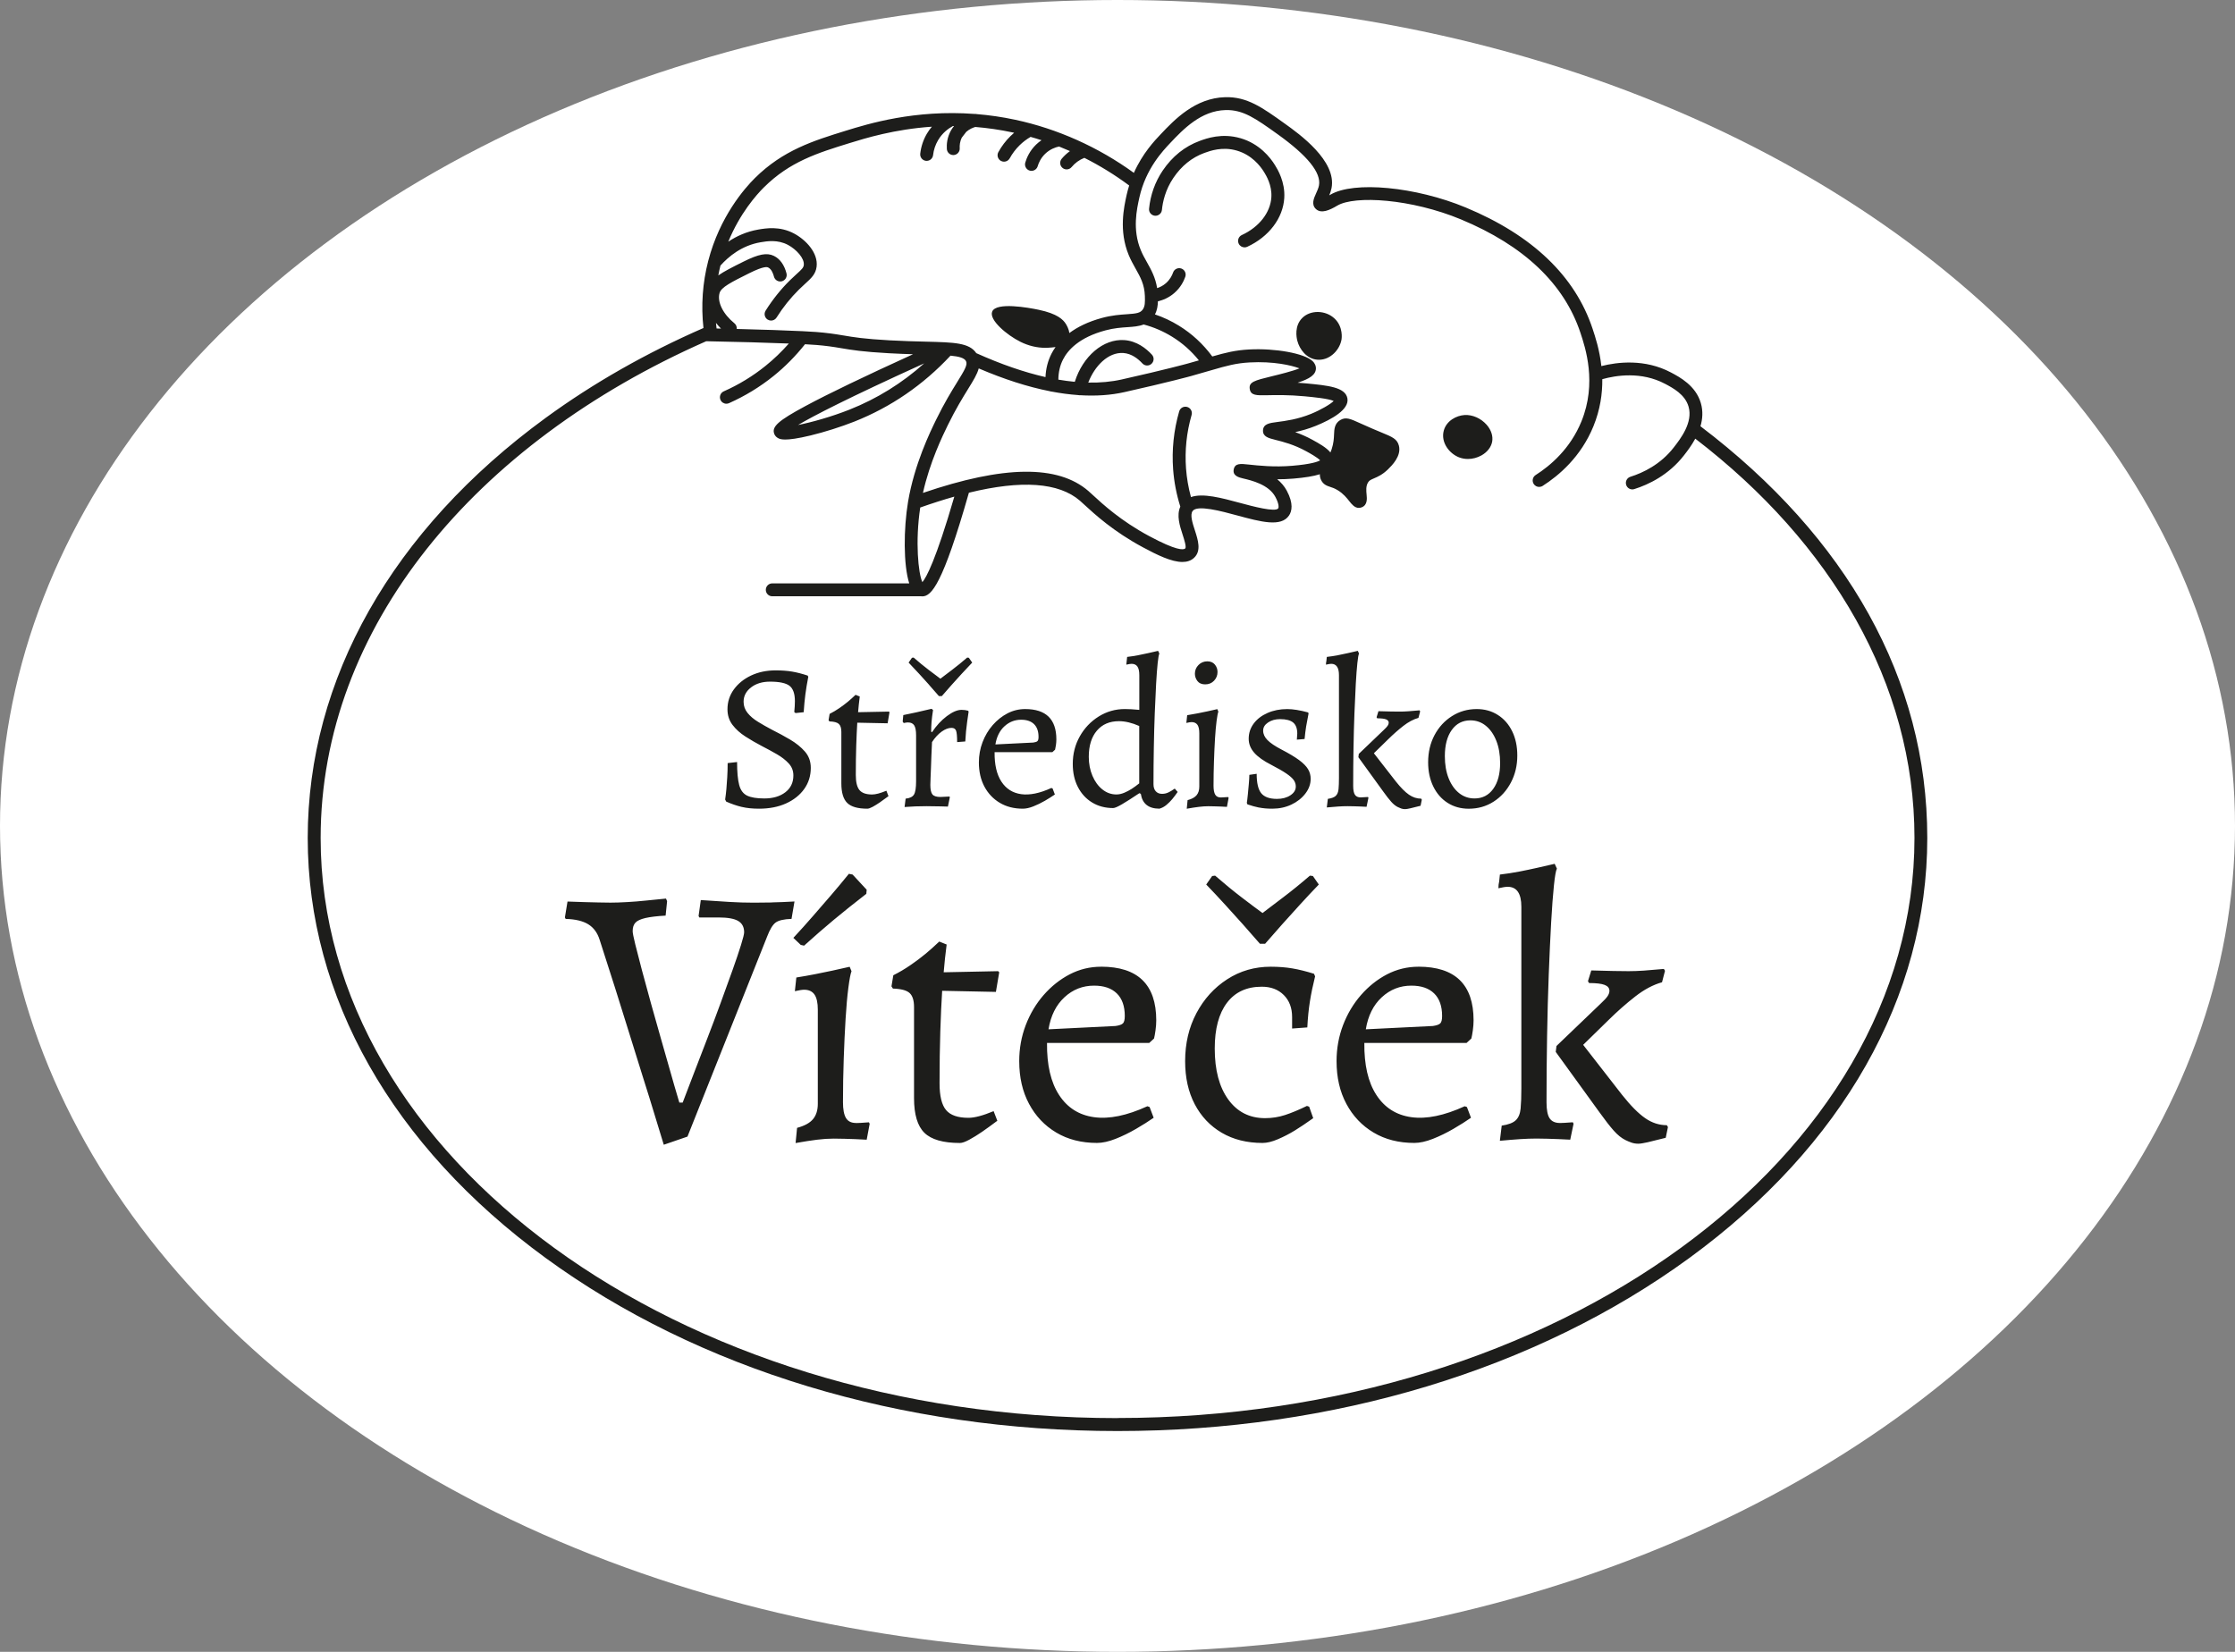 <svg width="138" height="102" viewBox="0 0 138 102" fill="none" xmlns="http://www.w3.org/2000/svg">
<rect x="0" y="0" width="138" height="102" fill="#808080" stroke="none"/>
<ellipse cx="69" cy="51" rx="69" ry="51" fill="white"/>
<path fill-rule="evenodd" clip-rule="evenodd" d="M105.017 24.886C105.164 25.388 105.126 25.875 104.995 26.32H104.994C114.031 33.178 119 41.935 119 51.742C119 61.548 113.783 70.76 104.309 77.679C94.872 84.57 82.333 88.365 69 88.365C55.667 88.365 43.128 84.57 33.691 77.679C24.217 70.76 19 61.548 19 51.742C19 41.935 24.217 32.724 33.69 25.805C36.654 23.64 39.929 21.786 43.435 20.254C43.282 18.858 43.379 17.466 43.729 16.113C44.439 13.371 45.98 11.623 46.609 10.998C48.35 9.271 50.229 8.69 52.218 8.074C53.59 7.65 56.477 6.758 60.18 7.036C60.226 7.031 60.27 7.035 60.313 7.046C61.075 7.109 61.87 7.22 62.695 7.397C65.298 7.955 67.816 9.084 70.011 10.675C70.547 9.468 71.298 8.678 71.672 8.284L71.672 8.284C72.516 7.393 73.792 6.049 75.65 6.001C77 5.966 77.929 6.63 79.333 7.636L79.336 7.638C80.216 8.267 82.544 9.931 82.216 11.616C82.184 11.775 82.131 11.926 82.075 12.062C82.096 12.051 82.117 12.039 82.14 12.025C83.585 11.164 87.412 11.528 90.506 12.815C94.617 14.524 97.25 17.043 98.334 20.3C98.497 20.791 98.766 21.6 98.876 22.606C99.86 22.356 101.558 22.144 103.177 23.002L103.179 23.003C103.712 23.286 104.703 23.811 105.017 24.886ZM52.455 8.836C50.479 9.448 48.773 9.976 47.172 11.565L47.173 11.563C46.704 12.029 45.69 13.168 44.968 14.924C45.475 14.584 46.092 14.299 46.825 14.174C47.288 14.095 48.149 13.949 49.032 14.421C49.773 14.818 50.525 15.626 50.422 16.465C50.365 16.927 50.095 17.173 49.722 17.514L49.718 17.517L49.697 17.536C49.59 17.634 49.466 17.747 49.33 17.882C48.816 18.389 48.351 18.969 47.949 19.608C47.873 19.729 47.743 19.795 47.61 19.795C47.538 19.795 47.465 19.775 47.398 19.734C47.212 19.617 47.156 19.37 47.273 19.183C47.707 18.492 48.212 17.863 48.769 17.313C48.911 17.175 49.035 17.061 49.146 16.959C49.158 16.948 49.17 16.938 49.181 16.927C49.507 16.631 49.61 16.53 49.63 16.368C49.681 15.948 49.164 15.396 48.656 15.124C48.015 14.781 47.354 14.893 46.959 14.96C45.81 15.155 44.988 15.835 44.484 16.399C44.434 16.601 44.39 16.803 44.352 17.006C44.714 16.752 45.218 16.499 45.891 16.163C46.841 15.687 47.355 15.59 47.787 15.802C48.16 15.985 48.429 16.359 48.563 16.884C48.616 17.098 48.488 17.314 48.274 17.369C48.06 17.423 47.843 17.294 47.788 17.08C47.746 16.915 47.644 16.622 47.435 16.519C47.376 16.49 47.197 16.403 46.248 16.877C45.145 17.429 44.537 17.733 44.431 18.089C44.27 18.636 44.636 19.387 45.344 19.96C45.454 20.049 45.504 20.183 45.49 20.313C47.122 20.354 48.565 20.402 49.544 20.45H49.549C50.114 20.477 50.638 20.507 51.308 20.595C51.576 20.63 51.807 20.669 52.028 20.706L52.083 20.715L52.087 20.715C52.705 20.82 53.346 20.928 54.926 21.015C55.776 21.062 56.486 21.08 57.113 21.095L57.178 21.097L57.184 21.097C58.924 21.141 59.85 21.164 60.281 21.807C61.809 22.493 63.236 22.987 64.554 23.285C64.576 22.762 64.702 22.275 64.927 21.834C64.993 21.706 65.075 21.57 65.174 21.43C65.018 21.453 64.86 21.463 64.719 21.472C64.658 21.476 64.597 21.477 64.536 21.477C64.023 21.477 63.502 21.351 63.014 21.11C62.163 20.689 61.057 19.751 61.262 19.242C61.506 18.633 63.517 19 64.127 19.127C65.299 19.371 65.651 19.744 65.812 20.003C65.867 20.09 65.994 20.315 66.029 20.564C66.516 20.201 67.17 19.866 68.056 19.628C68.659 19.466 69.166 19.431 69.572 19.404C70.178 19.363 70.403 19.329 70.558 19.114C70.702 18.913 70.702 18.667 70.69 18.279C70.667 17.566 70.414 17.116 70.121 16.594L70.119 16.591L70.107 16.569C69.965 16.316 69.818 16.053 69.692 15.748C69.073 14.249 69.395 12.799 69.568 12.018L69.569 12.015C69.613 11.82 69.665 11.634 69.721 11.454C68.848 10.806 67.921 10.233 66.954 9.747C66.8 9.808 66.654 9.887 66.52 9.984C66.389 10.08 66.271 10.191 66.167 10.316C66.088 10.412 65.974 10.46 65.86 10.46C65.769 10.46 65.679 10.43 65.605 10.368C65.435 10.227 65.412 9.976 65.552 9.806C65.698 9.631 65.865 9.475 66.048 9.341C66.053 9.337 66.059 9.333 66.065 9.33L66.065 9.329C65.841 9.231 65.617 9.136 65.39 9.047C65.172 9.093 64.831 9.21 64.531 9.5C64.26 9.763 64.132 10.06 64.072 10.263C64.021 10.436 63.863 10.55 63.69 10.55C63.652 10.55 63.614 10.545 63.576 10.534C63.365 10.471 63.244 10.25 63.306 10.038C63.392 9.743 63.579 9.31 63.976 8.926C64.084 8.821 64.196 8.734 64.308 8.658C64.084 8.585 63.86 8.516 63.634 8.453C63.387 8.597 63.158 8.77 62.954 8.971C62.712 9.209 62.507 9.48 62.344 9.778C62.271 9.91 62.134 9.984 61.994 9.984C61.929 9.984 61.863 9.968 61.802 9.935C61.609 9.829 61.538 9.586 61.644 9.393C61.844 9.027 62.097 8.694 62.395 8.402C62.467 8.332 62.542 8.264 62.618 8.199C62.588 8.191 62.556 8.184 62.527 8.178C61.728 8.007 60.959 7.9 60.221 7.84C60.089 7.878 59.865 7.962 59.663 8.14L59.39 8.493C59.264 8.741 59.247 8.985 59.258 9.149C59.272 9.369 59.106 9.559 58.886 9.574H58.86C58.652 9.574 58.476 9.412 58.463 9.2C58.444 8.917 58.474 8.488 58.719 8.053C58.776 7.954 58.839 7.864 58.905 7.782H58.839C58.559 7.934 58.19 8.201 57.921 8.658C57.754 8.94 57.651 9.25 57.613 9.58C57.59 9.783 57.418 9.933 57.218 9.933C57.203 9.933 57.186 9.932 57.171 9.931C56.952 9.906 56.795 9.708 56.82 9.489C56.871 9.047 57.01 8.631 57.232 8.252C57.327 8.093 57.43 7.951 57.538 7.824C55.227 7.98 53.437 8.533 52.455 8.836ZM77.158 22.38C76.321 22.426 75.76 22.58 74.807 22.858L74.802 22.859H74.801C74.785 22.863 74.77 22.868 74.754 22.873C74.723 22.882 74.691 22.891 74.659 22.9C74.341 22.993 73.981 23.098 73.557 23.216L73.556 23.217C73.505 23.231 72.166 23.599 69.431 24.212C68.588 24.402 67.671 24.464 66.689 24.404C66.679 24.405 66.669 24.407 66.658 24.407C66.628 24.407 66.597 24.404 66.567 24.397C66.566 24.395 66.565 24.395 66.563 24.395C66.039 24.358 65.496 24.287 64.935 24.18C64.895 24.177 64.856 24.171 64.82 24.157C63.462 23.889 61.998 23.42 60.432 22.749C60.337 23.109 60.093 23.505 59.778 24.014L59.773 24.022C59.448 24.548 59.003 25.269 58.517 26.263L58.516 26.266C58.199 26.917 57.413 28.527 56.987 30.437C61.976 28.733 65.321 28.695 67.2 30.317C67.278 30.384 67.375 30.474 67.491 30.581C68.092 31.135 69.212 32.166 70.951 33.1C72.636 34.004 73.072 33.969 73.181 33.867C73.271 33.784 73.11 33.288 73.021 33.013L73.018 33.004C72.845 32.471 72.635 31.821 72.879 31.285C72.643 30.535 72.493 29.763 72.435 28.984C72.346 27.78 72.471 26.574 72.809 25.401C72.87 25.19 73.09 25.068 73.303 25.129C73.515 25.19 73.637 25.411 73.576 25.623C73.264 26.705 73.149 27.816 73.231 28.925C73.275 29.521 73.378 30.115 73.536 30.694C74.274 30.435 75.412 30.742 76.603 31.064C77.301 31.253 78.754 31.646 78.926 31.389C78.957 31.343 78.985 31.128 78.748 30.684C78.338 29.917 77.27 29.665 76.756 29.544C76.508 29.485 76.093 29.387 76.177 28.981C76.258 28.594 76.595 28.63 77.107 28.686L77.115 28.687C77.702 28.75 78.678 28.856 79.786 28.762C80.961 28.664 81.371 28.509 81.512 28.427C81.349 28.248 80.857 27.976 80.657 27.867C79.894 27.447 79.207 27.275 78.753 27.162L78.746 27.16C78.328 27.055 77.967 26.965 77.984 26.576C78 26.17 78.397 26.119 78.857 26.059L78.859 26.059L78.864 26.058C79.365 25.993 80.119 25.896 80.954 25.555C81.547 25.312 82.147 24.964 82.348 24.759C82.019 24.611 81.084 24.521 80.555 24.471C79.576 24.378 78.772 24.394 78.239 24.405L78.236 24.405C77.591 24.418 77.236 24.425 77.168 24.033C77.09 23.586 77.456 23.496 78.54 23.231C78.985 23.123 79.801 22.922 80.235 22.746C79.742 22.556 78.615 22.299 77.158 22.38ZM56.82 31.339C56.504 33.435 56.698 35.408 56.952 35.947C57.196 35.66 57.784 34.593 58.925 30.666C58.26 30.854 57.557 31.079 56.82 31.339ZM73.345 22.446L73.347 22.445C73.553 22.388 73.743 22.334 73.921 22.282C73.956 22.272 73.991 22.262 74.025 22.253C73.556 21.671 73.002 21.179 72.368 20.79C71.829 20.457 71.243 20.204 70.625 20.039C70.623 20.039 70.621 20.038 70.62 20.037C70.618 20.037 70.617 20.036 70.616 20.036C70.317 20.153 69.976 20.177 69.625 20.201C69.233 20.227 68.79 20.257 68.262 20.399C66.629 20.834 65.933 21.617 65.637 22.198C65.448 22.567 65.352 22.986 65.348 23.442C65.694 23.5 66.033 23.547 66.363 23.577C66.857 22 68.123 20.909 69.42 21.001C70.195 21.056 70.774 21.52 71.124 21.9C71.274 22.062 71.262 22.315 71.1 22.464C70.937 22.614 70.686 22.602 70.537 22.441C70.285 22.168 69.878 21.834 69.364 21.798C68.418 21.732 67.582 22.614 67.195 23.625C67.929 23.638 68.619 23.576 69.26 23.432C71.974 22.823 73.297 22.459 73.345 22.446ZM44.207 19.939C44.217 20.054 44.231 20.169 44.245 20.284C44.29 20.285 44.336 20.286 44.381 20.287C44.427 20.288 44.473 20.289 44.519 20.29C44.405 20.177 44.301 20.059 44.207 19.939ZM19.798 51.742C19.798 71.496 41.87 87.567 69 87.567L69.007 87.561C96.137 87.561 118.209 71.49 118.209 51.736C118.209 42.194 113.057 33.515 104.675 27.087C104.445 27.512 104.172 27.867 103.981 28.112C103.034 29.336 101.788 29.924 100.909 30.201C100.867 30.214 100.828 30.22 100.788 30.22C100.618 30.22 100.462 30.112 100.408 29.941C100.341 29.731 100.458 29.506 100.668 29.441C101.439 29.198 102.53 28.686 103.35 27.625C103.769 27.086 104.545 26.081 104.259 25.105C104.039 24.353 103.3 23.961 102.812 23.702L102.811 23.702C101.341 22.922 99.766 23.18 98.934 23.414C98.944 24.299 98.807 25.291 98.385 26.325C97.616 28.207 96.255 29.365 95.249 30.005C95.182 30.047 95.109 30.067 95.035 30.067C94.903 30.067 94.774 30.002 94.698 29.883C94.58 29.697 94.634 29.451 94.82 29.332C95.728 28.755 96.955 27.712 97.644 26.025C98.614 23.649 97.892 21.476 97.583 20.548C96.577 17.519 94.094 15.164 90.206 13.547C87.15 12.277 83.653 12.051 82.566 12.699C82.118 12.966 81.576 13.226 81.242 12.898C80.956 12.617 81.123 12.248 81.257 11.949L81.258 11.947C81.329 11.792 81.408 11.617 81.439 11.457C81.592 10.673 80.73 9.605 78.876 8.28C77.512 7.305 76.758 6.771 75.676 6.796C74.15 6.834 73.055 7.987 72.257 8.829L72.254 8.833C71.8 9.312 70.745 10.425 70.353 12.186C70.188 12.929 69.911 14.172 70.436 15.441C70.544 15.705 70.674 15.936 70.811 16.18L70.82 16.196C71.079 16.657 71.343 17.134 71.447 17.791C71.616 17.736 71.808 17.646 71.987 17.489C72.242 17.267 72.371 17.006 72.433 16.826C72.505 16.618 72.733 16.509 72.941 16.581C73.149 16.653 73.258 16.881 73.186 17.089C73.093 17.36 72.898 17.754 72.511 18.091C72.165 18.393 71.793 18.536 71.495 18.606C71.489 18.872 71.452 19.148 71.312 19.414C71.83 19.59 72.327 19.823 72.791 20.11C73.596 20.605 74.287 21.245 74.853 22.012C75.685 21.773 76.279 21.626 77.117 21.58C78.728 21.492 80.522 21.816 81.035 22.289C81.208 22.447 81.248 22.614 81.251 22.724C81.262 23.142 80.862 23.394 80.119 23.632C80.284 23.643 80.456 23.656 80.633 23.673L80.634 23.673C81.993 23.803 83.066 23.905 83.195 24.596C83.326 25.288 82.216 25.899 81.261 26.289C80.801 26.477 80.36 26.599 79.972 26.683C80.301 26.8 80.665 26.954 81.045 27.163L81.054 27.168C81.445 27.384 81.893 27.631 82.148 27.939C82.173 27.879 82.198 27.816 82.221 27.747C82.349 27.36 82.361 27.062 82.371 26.822C82.384 26.508 82.399 26.152 82.752 25.939C83.097 25.732 83.374 25.858 83.979 26.133L83.983 26.135C84.01 26.147 84.039 26.16 84.068 26.173C84.253 26.257 84.478 26.358 84.758 26.478C84.968 26.569 85.146 26.642 85.298 26.704L85.3 26.705C85.963 26.978 86.266 27.102 86.374 27.516C86.543 28.158 85.935 28.753 85.703 28.98L85.702 28.981C85.359 29.315 85.056 29.445 84.833 29.54C84.626 29.629 84.55 29.666 84.474 29.784C84.329 30.01 84.357 30.307 84.381 30.546C84.404 30.788 84.443 31.191 84.072 31.329C84.011 31.352 83.954 31.362 83.899 31.362C83.64 31.362 83.46 31.133 83.321 30.957L83.319 30.955L83.317 30.953C83.161 30.754 82.947 30.482 82.595 30.269C82.406 30.154 82.263 30.107 82.136 30.066L82.136 30.066C81.942 30.002 81.701 29.924 81.567 29.632C81.51 29.51 81.49 29.395 81.496 29.284C81.104 29.407 80.567 29.494 79.856 29.554C79.511 29.584 79.176 29.594 78.861 29.594C79.095 29.784 79.302 30.018 79.455 30.305C79.88 31.1 79.764 31.573 79.592 31.83C79.102 32.561 77.85 32.223 76.402 31.831L76.397 31.83C75.411 31.562 73.921 31.159 73.638 31.555C73.467 31.792 73.631 32.296 73.776 32.743L73.779 32.753L73.781 32.758C73.972 33.35 74.188 34.018 73.725 34.447C73.532 34.627 73.287 34.701 73.007 34.701C72.331 34.701 71.445 34.267 70.574 33.798C68.749 32.82 67.584 31.747 66.955 31.168L66.951 31.164C66.842 31.063 66.751 30.981 66.679 30.917C65.377 29.792 63.076 29.629 59.822 30.425C59.822 30.428 59.821 30.431 59.821 30.433C59.821 30.436 59.82 30.439 59.82 30.442C58.21 36.081 57.514 36.825 56.947 36.825C56.925 36.825 56.904 36.823 56.883 36.82H47.684C47.463 36.82 47.285 36.642 47.285 36.422C47.285 36.202 47.463 36.023 47.684 36.023H56.141C55.777 34.888 55.788 32.645 56.069 30.976C56.459 28.665 57.433 26.67 57.802 25.915L57.804 25.911C58.309 24.876 58.768 24.134 59.103 23.592C59.571 22.834 59.756 22.518 59.647 22.301C59.547 22.103 59.22 22.011 58.689 21.961C57.002 23.772 55.002 25.142 52.746 26.035C51.929 26.358 50.919 26.678 50.041 26.891C49.233 27.086 48.764 27.141 48.486 27.141C48.236 27.141 48.138 27.099 48.082 27.074C47.953 27.016 47.855 26.918 47.808 26.796C47.635 26.348 48.051 25.977 49.742 25.068C51.129 24.322 53.356 23.25 56.375 21.874C55.928 21.86 55.429 21.842 54.883 21.812C53.254 21.722 52.591 21.61 51.949 21.502C51.708 21.461 51.479 21.422 51.204 21.386C50.64 21.312 50.18 21.281 49.705 21.256C49.13 21.98 48.479 22.642 47.76 23.22C46.922 23.895 45.996 24.458 45.013 24.895C44.961 24.918 44.905 24.93 44.851 24.93C44.698 24.93 44.552 24.841 44.486 24.692C44.397 24.49 44.487 24.255 44.689 24.165C45.611 23.757 46.476 23.23 47.26 22.599C47.781 22.18 48.264 21.715 48.706 21.213C47.375 21.159 45.547 21.108 43.606 21.07C29.349 27.35 19.798 38.748 19.798 51.742ZM52.451 25.294C54.15 24.621 55.696 23.663 57.064 22.438C52.355 24.578 50.227 25.679 49.275 26.243C50.097 26.08 51.329 25.739 52.451 25.294ZM76.594 8.535C75.451 8.2 74.497 8.547 74.088 8.696L74.085 8.697C73.156 9.036 72.383 9.657 71.785 10.543C71.321 11.232 71.031 12.043 70.949 12.886C70.927 13.105 71.088 13.3 71.307 13.321C71.525 13.341 71.722 13.182 71.743 12.963C71.792 12.467 71.953 11.721 72.448 10.989C72.95 10.245 73.593 9.725 74.36 9.445L74.363 9.444C74.727 9.312 75.48 9.038 76.371 9.3C77.286 9.568 77.813 10.24 78.044 10.616L78.046 10.617C78.183 10.842 78.546 11.432 78.5 12.18C78.442 13.128 77.743 14.022 76.677 14.513C76.477 14.605 76.39 14.841 76.482 15.042C76.549 15.188 76.694 15.275 76.844 15.275C76.9 15.275 76.956 15.264 77.011 15.239C78.345 14.625 79.221 13.472 79.297 12.229C79.359 11.23 78.884 10.457 78.726 10.2L78.724 10.197C78.433 9.723 77.768 8.877 76.596 8.534L76.594 8.535ZM80.414 19.628C80.922 19.126 81.855 19.147 82.407 19.674C82.953 20.192 82.839 20.921 82.834 20.953C82.732 21.584 82.157 22.215 81.44 22.215C81.401 22.215 81.363 22.214 81.324 22.21C80.675 22.149 80.243 21.579 80.103 21.041C80.049 20.834 79.911 20.123 80.414 19.628ZM90.638 28.341C90.456 28.341 90.276 28.31 90.11 28.248L90.111 28.25C89.491 28.019 88.947 27.318 89.146 26.589C89.315 25.974 89.93 25.659 90.431 25.628C90.915 25.598 91.438 25.827 91.792 26.228C92.075 26.549 92.199 26.934 92.132 27.283C92.067 27.616 91.828 27.922 91.473 28.121C91.213 28.266 90.921 28.341 90.638 28.341ZM46.541 55.739C46.907 55.739 47.284 55.735 47.672 55.727V55.722C48.061 55.715 48.522 55.696 49.056 55.665L48.873 56.74C48.4 56.756 48.072 56.832 47.889 56.969C47.706 57.106 47.532 57.396 47.364 57.838L42.448 70.184L40.985 70.687C40.772 70.001 40.574 69.354 40.391 68.744C40.208 68.134 39.986 67.421 39.727 66.606C39.468 65.79 39.193 64.91 38.904 63.965C38.614 63.02 38.309 62.045 37.989 61.039C37.669 60.033 37.349 59.036 37.029 58.044C36.892 57.602 36.656 57.279 36.321 57.073C35.986 56.868 35.52 56.757 34.926 56.742L34.88 56.651L35.041 55.669C35.437 55.685 35.779 55.696 36.069 55.704C36.358 55.711 36.652 55.719 36.95 55.726C37.247 55.733 37.495 55.737 37.693 55.737C37.997 55.737 38.344 55.725 38.733 55.702C39.121 55.68 39.498 55.65 39.864 55.611C40.23 55.574 40.649 55.532 41.122 55.486L41.19 55.646L41.099 56.538C40.565 56.568 40.151 56.618 39.853 56.686C39.556 56.755 39.35 56.85 39.236 56.972C39.121 57.094 39.064 57.269 39.064 57.498C39.064 57.605 39.117 57.875 39.224 58.31C39.331 58.744 39.468 59.277 39.636 59.91C39.805 60.542 39.991 61.228 40.197 61.968C40.402 62.707 40.609 63.436 40.814 64.152C41.02 64.868 41.207 65.524 41.375 66.118C41.541 66.712 41.732 67.368 41.946 68.084H42.152L42.383 67.479L42.384 67.477C42.523 67.113 42.674 66.718 42.838 66.29C43.097 65.611 43.371 64.899 43.661 64.152C43.95 63.405 44.228 62.666 44.495 61.934C44.761 61.202 45.005 60.529 45.227 59.911C45.447 59.293 45.623 58.775 45.752 58.356C45.882 57.937 45.947 57.675 45.947 57.568C45.947 57.248 45.825 57.015 45.581 56.87C45.337 56.725 44.933 56.652 44.369 56.652H43.18L43.134 56.562L43.271 55.578C43.942 55.624 44.529 55.663 45.032 55.693C45.535 55.724 46.038 55.739 46.541 55.739ZM52.851 69.343C52.561 69.343 52.355 69.239 52.233 69.034C52.111 68.828 52.05 68.505 52.05 68.063C52.05 67.164 52.065 66.269 52.096 65.377C52.126 64.486 52.165 63.662 52.211 62.908C52.257 62.153 52.314 61.513 52.383 60.988C52.451 60.462 52.516 60.123 52.577 59.971L52.462 59.697C52.066 59.788 51.708 59.869 51.388 59.937C51.068 60.005 50.713 60.078 50.325 60.155C49.936 60.231 49.551 60.299 49.17 60.36L49.079 61.206C49.338 61.145 49.529 61.115 49.651 61.115C49.94 61.115 50.154 61.215 50.291 61.413C50.428 61.611 50.496 61.923 50.496 62.35V68.157C50.496 68.553 50.397 68.87 50.199 69.106C50.001 69.343 49.673 69.522 49.215 69.644L49.124 70.582C49.642 70.491 50.084 70.421 50.45 70.376C50.816 70.33 51.159 70.308 51.479 70.308C51.692 70.308 51.917 70.311 52.154 70.319C52.39 70.326 52.611 70.334 52.817 70.341C53.023 70.349 53.255 70.36 53.514 70.376L53.698 69.392L53.651 69.302C53.255 69.333 52.988 69.348 52.851 69.348V69.343ZM51.49 56.792C50.904 57.28 50.29 57.813 49.65 58.392L49.648 58.393L49.443 58.347L48.986 57.913C49.397 57.471 49.805 57.017 50.209 56.552C50.613 56.087 50.983 55.66 51.318 55.272C51.653 54.883 52.019 54.445 52.415 53.957L52.644 54.003L53.513 54.94L53.491 55.192C52.744 55.771 52.077 56.304 51.49 56.792ZM58.177 61.181L61.492 61.249L61.697 60.038L61.629 59.969L58.268 60.038C58.314 59.474 58.375 58.902 58.451 58.323L57.994 58.14C57.689 58.431 57.403 58.686 57.136 58.906C56.87 59.128 56.565 59.356 56.221 59.592C55.879 59.829 55.524 60.038 55.158 60.221L55.044 60.907L55.134 61.044C55.637 61.059 55.98 61.151 56.163 61.318C56.346 61.486 56.437 61.775 56.437 62.187V67.811C56.437 68.817 56.65 69.529 57.077 69.949C57.504 70.369 58.235 70.578 59.272 70.578C59.409 70.578 59.603 70.509 59.855 70.372C60.106 70.235 60.365 70.075 60.632 69.892C60.898 69.709 61.214 69.48 61.58 69.206L61.351 68.612C60.695 68.886 60.177 69.024 59.796 69.024C59.14 69.024 58.679 68.863 58.413 68.543C58.146 68.223 58.013 67.674 58.013 66.897C58.013 65.724 58.028 64.657 58.059 63.696C58.089 62.736 58.128 61.898 58.174 61.181H58.177ZM66.053 60.162C66.655 59.851 67.299 59.694 67.985 59.694L67.987 59.692C70.257 59.692 71.393 60.796 71.393 63.006C71.393 63.204 71.378 63.411 71.347 63.624C71.317 63.838 71.287 64.005 71.256 64.127L70.959 64.401H64.648C64.633 65.758 64.881 66.829 65.392 67.613C65.902 68.399 66.622 68.856 67.552 68.985C68.481 69.115 69.579 68.889 70.844 68.31L70.981 68.356L71.233 69.02C70.927 69.234 70.566 69.462 70.147 69.706C69.727 69.95 69.304 70.156 68.878 70.324C68.451 70.492 68.07 70.575 67.735 70.575C66.775 70.575 65.936 70.362 65.22 69.935C64.503 69.51 63.942 68.918 63.539 68.163C63.134 67.409 62.932 66.529 62.932 65.523C62.932 64.746 63.066 64.006 63.332 63.305C63.599 62.605 63.968 61.984 64.44 61.442C64.913 60.902 65.451 60.475 66.053 60.162ZM68.878 63.354C69.107 63.322 69.259 63.269 69.335 63.193V63.194C69.411 63.118 69.45 62.966 69.45 62.737C69.45 62.128 69.285 61.663 68.958 61.343C68.63 61.022 68.162 60.862 67.552 60.862C66.851 60.862 66.241 61.101 65.723 61.582C65.205 62.061 64.877 62.721 64.74 63.559L68.878 63.354ZM80.88 54.07C80.316 54.558 79.766 55.004 79.234 55.407C78.865 55.687 78.548 55.927 78.282 56.129L78.277 56.133L78.273 56.136L78.273 56.136L77.954 56.379C77.619 56.135 77.192 55.815 76.674 55.419C76.156 55.023 75.607 54.573 75.028 54.07L74.845 54.093L74.478 54.618C74.874 55.03 75.267 55.448 75.656 55.876C76.045 56.303 76.403 56.699 76.731 57.065C77.058 57.431 77.413 57.834 77.794 58.276H78.114C78.495 57.834 78.849 57.431 79.178 57.065C79.505 56.699 79.864 56.303 80.252 55.876C80.641 55.448 81.033 55.03 81.43 54.618L81.064 54.093L80.881 54.07H80.88ZM80.881 61.832C80.804 62.313 80.75 62.851 80.72 63.444L80.719 63.442L79.781 63.511V62.802C79.781 62.239 79.611 61.785 79.267 61.442C78.925 61.1 78.472 60.928 77.907 60.928C76.977 60.928 76.261 61.259 75.758 61.923C75.255 62.587 75.004 63.528 75.004 64.747C75.004 66.073 75.282 67.121 75.838 67.891C76.395 68.66 77.153 69.045 78.113 69.045C78.54 69.045 78.952 68.98 79.348 68.851C79.744 68.721 80.194 68.534 80.697 68.29L80.834 68.337L81.085 69.045C80.658 69.35 80.277 69.605 79.942 69.811C79.607 70.016 79.26 70.195 78.902 70.347C78.544 70.501 78.228 70.576 77.954 70.576C76.994 70.576 76.154 70.367 75.439 69.948C74.722 69.528 74.166 68.942 73.77 68.187C73.374 67.433 73.176 66.545 73.176 65.524C73.176 64.427 73.408 63.44 73.873 62.563C74.338 61.686 74.97 60.989 75.771 60.471C76.572 59.953 77.467 59.694 78.458 59.694C78.945 59.694 79.391 59.729 79.795 59.798C80.198 59.866 80.644 59.977 81.132 60.129L81.201 60.289C81.064 60.837 80.957 61.352 80.881 61.832ZM87.58 59.694C86.894 59.694 86.25 59.851 85.647 60.162C85.045 60.475 84.508 60.902 84.035 61.442C83.562 61.984 83.192 62.605 82.925 63.305C82.659 64.006 82.526 64.746 82.526 65.523C82.526 66.529 82.727 67.409 83.132 68.163C83.535 68.918 84.096 69.51 84.813 69.935C85.529 70.362 86.368 70.575 87.328 70.575C87.663 70.575 88.044 70.492 88.471 70.324C88.898 70.156 89.32 69.95 89.74 69.706C90.159 69.462 90.521 69.234 90.826 69.02L90.574 68.356L90.437 68.31C89.172 68.889 88.074 69.115 87.145 68.985C86.215 68.856 85.495 68.399 84.985 67.613C84.474 66.829 84.227 65.758 84.241 64.401H90.552L90.849 64.127C90.879 64.005 90.91 63.838 90.94 63.624C90.97 63.411 90.986 63.204 90.986 63.006C90.986 60.796 89.851 59.692 87.58 59.692V59.694ZM88.928 63.193C88.852 63.269 88.699 63.322 88.471 63.354L84.332 63.559C84.469 62.721 84.797 62.061 85.316 61.582C85.834 61.101 86.444 60.862 87.145 60.862C87.755 60.862 88.223 61.022 88.551 61.343C88.878 61.663 89.043 62.128 89.043 62.737C89.043 62.966 89.004 63.118 88.928 63.194V63.193ZM95.684 69.058C95.814 69.248 96.023 69.343 96.313 69.343V69.345C96.451 69.345 96.718 69.33 97.113 69.299L97.159 69.39L96.954 70.374C96.679 70.357 96.435 70.346 96.222 70.339C96.008 70.331 95.784 70.324 95.547 70.316C95.311 70.309 95.085 70.305 94.872 70.305C94.552 70.305 94.216 70.317 93.866 70.34C93.515 70.364 93.097 70.397 92.609 70.443L92.723 69.506C93.135 69.445 93.424 69.335 93.592 69.174C93.76 69.015 93.859 68.775 93.89 68.455C93.921 68.134 93.936 67.723 93.936 67.22V55.994C93.936 55.171 93.654 54.759 93.09 54.759C92.968 54.759 92.778 54.788 92.519 54.849C92.519 54.772 92.523 54.7 92.53 54.632C92.538 54.563 92.55 54.498 92.565 54.437L92.611 54.003C93.007 53.957 93.404 53.896 93.8 53.82C94.196 53.743 94.562 53.667 94.897 53.591C95.132 53.537 95.383 53.48 95.648 53.419L95.653 53.418L95.994 53.339L96.131 53.637C96.07 53.743 96.009 54.086 95.948 54.665C95.887 55.244 95.83 56.006 95.776 56.951C95.723 57.896 95.674 58.967 95.628 60.164C95.582 61.36 95.547 62.633 95.525 63.981C95.501 65.331 95.49 66.691 95.49 68.063C95.49 68.536 95.555 68.867 95.684 69.058ZM101.582 69.045C101.162 68.756 100.687 68.276 100.153 67.604L97.752 64.518C98.255 64.03 98.777 63.519 99.319 62.986C99.859 62.453 100.408 61.969 100.965 61.535C101.521 61.1 102.074 60.807 102.622 60.654L102.805 59.946L102.736 59.831C102.248 59.877 101.837 59.911 101.501 59.934C101.166 59.957 100.854 59.969 100.564 59.969C100.29 59.969 99.973 59.966 99.615 59.958C99.256 59.951 98.803 59.94 98.254 59.923L98.049 60.587L98.117 60.702C98.559 60.702 98.879 60.74 99.077 60.816C99.275 60.892 99.374 61.014 99.374 61.182C99.374 61.289 99.336 61.399 99.26 61.513C99.184 61.628 99.038 61.783 98.825 61.981L96.105 64.588L96.059 64.954L98.757 68.68C99.108 69.168 99.401 69.546 99.637 69.812C99.874 70.079 100.113 70.273 100.357 70.395C100.479 70.456 100.605 70.509 100.734 70.554C100.864 70.6 101.004 70.623 101.158 70.623C101.28 70.623 101.474 70.591 101.74 70.532C102.007 70.471 102.376 70.379 102.85 70.258L102.987 69.594L102.918 69.48C102.445 69.48 101.999 69.335 101.581 69.045H101.582ZM46.869 49.936C46.465 49.936 46.11 49.9 45.804 49.827L45.801 49.828C45.496 49.755 45.175 49.645 44.839 49.498L44.774 49.368C44.807 49.136 44.834 48.919 44.851 48.716C44.868 48.514 44.886 48.275 44.903 47.999C44.921 47.724 44.929 47.43 44.929 47.12L45.511 47.055C45.511 47.676 45.555 48.147 45.641 48.471C45.726 48.793 45.889 49.012 46.131 49.13C46.371 49.245 46.725 49.304 47.191 49.304C47.725 49.304 48.158 49.177 48.489 48.923C48.822 48.669 48.987 48.321 48.987 47.882C48.987 47.597 48.893 47.352 48.703 47.145C48.514 46.938 48.271 46.748 47.974 46.576C47.676 46.404 47.36 46.231 47.024 46.059C46.68 45.879 46.345 45.684 46.023 45.478C45.7 45.271 45.435 45.032 45.228 44.76C45.022 44.489 44.918 44.169 44.918 43.798C44.918 43.341 45.05 42.932 45.313 42.57C45.576 42.209 45.931 41.923 46.379 41.711C46.827 41.501 47.331 41.395 47.892 41.395C48.279 41.395 48.621 41.421 48.919 41.472C49.216 41.523 49.533 41.605 49.869 41.717L49.907 41.794C49.83 42.191 49.77 42.555 49.727 42.886C49.683 43.218 49.65 43.583 49.624 43.978L49.119 44.031L49.042 43.966C49.068 43.716 49.081 43.492 49.081 43.294C49.081 42.837 48.97 42.522 48.751 42.35C48.53 42.177 48.128 42.091 47.542 42.091C47.069 42.091 46.679 42.21 46.373 42.447C46.066 42.684 45.913 42.979 45.913 43.332C45.913 43.59 45.994 43.82 46.158 44.023C46.322 44.226 46.537 44.409 46.805 44.572C47.071 44.736 47.36 44.9 47.67 45.063C48.05 45.252 48.422 45.455 48.788 45.67C49.154 45.886 49.458 46.133 49.7 46.408C49.941 46.684 50.062 47.02 50.062 47.416C50.062 47.907 49.926 48.343 49.655 48.721C49.383 49.1 49.008 49.397 48.53 49.613C48.052 49.828 47.498 49.936 46.869 49.936ZM52.932 44.625L54.806 44.663L54.922 43.978L54.883 43.94L52.983 43.978C53.009 43.66 53.043 43.337 53.086 43.008L52.827 42.905C52.654 43.069 52.493 43.214 52.343 43.338C52.192 43.463 52.019 43.592 51.826 43.726C51.632 43.859 51.431 43.977 51.225 44.082L51.16 44.469L51.212 44.546C51.496 44.555 51.69 44.606 51.794 44.702C51.897 44.797 51.949 44.961 51.949 45.192V48.372C51.949 48.941 52.07 49.344 52.312 49.581C52.553 49.818 52.967 49.936 53.553 49.936C53.63 49.936 53.74 49.898 53.883 49.821C54.025 49.743 54.172 49.652 54.323 49.549C54.473 49.446 54.653 49.316 54.859 49.162L54.73 48.826C54.359 48.981 54.066 49.059 53.851 49.059C53.48 49.059 53.219 48.968 53.069 48.787C52.918 48.606 52.842 48.297 52.842 47.857C52.842 47.193 52.851 46.591 52.868 46.048C52.886 45.505 52.907 45.031 52.933 44.626L52.932 44.625ZM56.448 44.791C56.371 44.672 56.245 44.611 56.073 44.611L56.072 44.608C56.004 44.608 55.913 44.621 55.8 44.647L55.736 44.556L55.774 44.155C56.042 44.103 56.309 44.048 56.576 43.987C56.844 43.927 57.158 43.854 57.52 43.768L57.611 43.845C57.567 44.12 57.538 44.359 57.52 44.562C57.503 44.764 57.494 44.969 57.494 45.176L57.546 45.215C57.813 44.81 58.119 44.479 58.464 44.22C58.809 43.962 59.11 43.833 59.369 43.833C59.516 43.833 59.649 43.85 59.77 43.885L59.809 43.936C59.774 44.169 59.744 44.378 59.718 44.564C59.691 44.749 59.668 44.95 59.647 45.165C59.626 45.38 59.611 45.587 59.602 45.785L59.098 45.824C59.098 45.47 59.076 45.236 59.033 45.119C58.99 45.003 58.896 44.945 58.749 44.945C58.56 44.945 58.357 45.022 58.141 45.178C57.926 45.333 57.728 45.548 57.547 45.824C57.53 46.142 57.517 46.423 57.509 46.664C57.5 46.906 57.491 47.154 57.483 47.407C57.474 47.661 57.465 47.886 57.456 48.08L57.456 48.102L57.456 48.102C57.449 48.284 57.444 48.403 57.444 48.461C57.444 48.755 57.488 48.953 57.574 49.056C57.66 49.159 57.823 49.212 58.064 49.212C58.159 49.212 58.349 49.203 58.633 49.185L58.646 49.236L58.529 49.806C58.355 49.797 58.201 49.793 58.063 49.793C57.925 49.793 57.78 49.792 57.63 49.787C57.479 49.783 57.34 49.781 57.21 49.781C56.96 49.781 56.732 49.784 56.525 49.793C56.319 49.802 56.094 49.814 55.853 49.832L55.918 49.315C56.175 49.29 56.348 49.205 56.434 49.063C56.52 48.922 56.564 48.648 56.564 48.243V45.399C56.564 45.115 56.525 44.912 56.448 44.791ZM57.372 42.297C57.557 42.504 57.758 42.733 57.973 42.982H58.154C58.369 42.732 58.57 42.504 58.755 42.297C58.941 42.091 59.142 41.867 59.363 41.625C59.582 41.384 59.805 41.147 60.029 40.914L59.822 40.617L59.719 40.604C59.4 40.881 59.09 41.132 58.789 41.36C58.588 41.512 58.413 41.645 58.266 41.757L58.065 41.909C57.876 41.771 57.635 41.59 57.342 41.366C57.049 41.142 56.738 40.888 56.412 40.604L56.309 40.617L56.102 40.914C56.326 41.147 56.548 41.384 56.768 41.625C56.988 41.867 57.19 42.091 57.376 42.297H57.372ZM64.519 49.446C64.282 49.583 64.043 49.7 63.802 49.794C63.56 49.889 63.345 49.936 63.156 49.936C62.613 49.936 62.138 49.816 61.733 49.574C61.329 49.334 61.011 49 60.783 48.573C60.556 48.146 60.441 47.649 60.441 47.08C60.441 46.641 60.517 46.222 60.668 45.826C60.82 45.43 61.028 45.079 61.295 44.773C61.563 44.468 61.867 44.226 62.207 44.049C62.547 43.873 62.911 43.784 63.299 43.784C64.582 43.784 65.225 44.409 65.225 45.658C65.225 45.77 65.216 45.886 65.199 46.007C65.181 46.127 65.164 46.222 65.146 46.291L64.978 46.446H61.411C61.402 47.215 61.542 47.82 61.831 48.263C62.12 48.707 62.527 48.965 63.052 49.039C63.578 49.112 64.198 48.985 64.914 48.658L64.991 48.684L65.133 49.059C64.961 49.179 64.755 49.307 64.519 49.446ZM63.052 44.443C62.656 44.443 62.311 44.579 62.019 44.85H62.016C61.724 45.121 61.538 45.495 61.461 45.968L63.8 45.852C63.93 45.835 64.016 45.805 64.059 45.761C64.103 45.718 64.124 45.632 64.124 45.502C64.124 45.159 64.032 44.895 63.846 44.714C63.662 44.534 63.397 44.443 63.052 44.443ZM72.133 48.935C72.016 48.991 71.889 49.019 71.752 49.019C71.587 49.019 71.459 48.966 71.365 48.863C71.27 48.76 71.222 48.613 71.222 48.423C71.222 47.665 71.229 46.911 71.243 46.161C71.255 45.412 71.275 44.703 71.301 44.035C71.327 43.367 71.355 42.766 71.384 42.231C71.414 41.697 71.447 41.267 71.481 40.939C71.516 40.612 71.55 40.417 71.585 40.358L71.508 40.19C71.423 40.209 71.341 40.228 71.261 40.246L71.253 40.248L71.251 40.248L71.249 40.249L71.242 40.251L71.241 40.251C71.117 40.279 70.999 40.306 70.888 40.331C70.698 40.375 70.492 40.417 70.267 40.461C70.043 40.505 69.819 40.538 69.595 40.564L69.544 41.042C69.691 41.008 69.798 40.99 69.868 40.99C70.031 40.99 70.152 41.046 70.23 41.158C70.307 41.27 70.347 41.447 70.347 41.689V43.834C70.167 43.817 70.002 43.804 69.857 43.795C69.71 43.787 69.576 43.783 69.456 43.783C68.869 43.783 68.331 43.936 67.841 44.242C67.35 44.549 66.959 44.958 66.672 45.47C66.383 45.983 66.238 46.55 66.238 47.17C66.238 47.712 66.344 48.188 66.555 48.598C66.766 49.007 67.059 49.326 67.434 49.554C67.808 49.782 68.242 49.897 68.732 49.897C68.827 49.897 69.007 49.819 69.275 49.664C69.542 49.508 69.9 49.28 70.349 48.979L70.439 49.017C70.534 49.629 70.918 49.935 71.59 49.935C71.746 49.892 71.889 49.814 72.023 49.702C72.156 49.59 72.275 49.472 72.379 49.347C72.483 49.223 72.595 49.073 72.715 48.902L72.535 48.695C72.388 48.798 72.257 48.878 72.14 48.934L72.133 48.935ZM70.342 48.372C70.169 48.511 70.012 48.624 69.87 48.715C69.728 48.806 69.575 48.885 69.412 48.954C69.248 49.022 69.09 49.057 68.934 49.057C68.615 49.057 68.326 48.954 68.067 48.747C67.808 48.541 67.604 48.26 67.454 47.907C67.303 47.553 67.227 47.161 67.227 46.73C67.227 46.049 67.393 45.512 67.725 45.12C68.056 44.728 68.511 44.532 69.088 44.532C69.476 44.532 69.894 44.632 70.342 44.83V48.371V48.372ZM74.963 42.032C74.821 42.184 74.638 42.259 74.414 42.259H74.412C74.197 42.259 74.038 42.189 73.934 42.052C73.831 41.915 73.779 41.765 73.779 41.6C73.779 41.394 73.852 41.214 73.999 41.064C74.146 40.913 74.335 40.837 74.542 40.837C74.749 40.837 74.906 40.904 75.014 41.038C75.122 41.171 75.176 41.324 75.176 41.496C75.176 41.702 75.105 41.882 74.963 42.032ZM73.936 44.754C74.013 44.866 74.051 45.043 74.051 45.285V48.568C74.051 48.792 73.995 48.971 73.883 49.105C73.771 49.238 73.586 49.34 73.328 49.408L73.276 49.939C73.568 49.886 73.819 49.848 74.025 49.823C74.232 49.797 74.426 49.784 74.607 49.784C74.728 49.784 74.855 49.787 74.988 49.791C75.089 49.794 75.186 49.797 75.278 49.8H75.278H75.278L75.278 49.8H75.278L75.362 49.803C75.48 49.808 75.61 49.814 75.757 49.823L75.861 49.268L75.834 49.217C75.61 49.234 75.46 49.243 75.382 49.243C75.218 49.243 75.102 49.184 75.034 49.069C74.965 48.953 74.93 48.77 74.93 48.519C74.93 48.011 74.939 47.505 74.957 47C74.974 46.496 74.995 46.032 75.021 45.605C75.047 45.178 75.08 44.816 75.118 44.519C75.157 44.221 75.193 44.029 75.228 43.944L75.163 43.788C74.939 43.84 74.736 43.885 74.556 43.924C74.375 43.962 74.175 44.003 73.954 44.047C73.734 44.09 73.517 44.129 73.302 44.163L73.251 44.641C73.398 44.606 73.505 44.589 73.573 44.589C73.736 44.589 73.857 44.645 73.936 44.757V44.754ZM78.562 49.936C78.252 49.936 77.981 49.913 77.748 49.865L77.747 49.869C77.514 49.822 77.274 49.755 77.023 49.669L76.985 49.578C77.002 49.483 77.022 49.325 77.043 49.106L77.047 49.064L77.048 49.063C77.067 48.857 77.088 48.641 77.108 48.415C77.129 48.173 77.141 47.984 77.141 47.846L77.593 47.781C77.593 48.349 77.687 48.75 77.876 48.983C78.067 49.215 78.389 49.331 78.846 49.331C79.174 49.331 79.449 49.258 79.673 49.111C79.897 48.964 80.009 48.783 80.009 48.568C80.009 48.421 79.966 48.288 79.88 48.167C79.794 48.046 79.643 47.913 79.428 47.766C79.212 47.619 78.906 47.442 78.51 47.236C78.018 46.987 77.661 46.733 77.437 46.474C77.213 46.215 77.101 45.931 77.101 45.621C77.101 45.267 77.204 44.953 77.411 44.677C77.617 44.402 77.901 44.184 78.264 44.025C78.626 43.865 79.031 43.785 79.479 43.785C79.832 43.785 80.262 43.854 80.771 43.992L80.797 44.057C80.738 44.349 80.688 44.615 80.649 44.851C80.611 45.088 80.578 45.349 80.552 45.633L80.074 45.672C80.091 45.483 80.1 45.357 80.1 45.297C80.1 44.987 80.017 44.76 79.849 44.618C79.681 44.477 79.41 44.406 79.041 44.406C78.748 44.406 78.5 44.474 78.297 44.612C78.094 44.75 77.993 44.91 77.993 45.117C77.993 45.323 78.082 45.517 78.259 45.698C78.436 45.879 78.722 46.073 79.118 46.279C79.582 46.521 79.947 46.738 80.21 46.932C80.472 47.126 80.657 47.314 80.765 47.495C80.873 47.675 80.927 47.873 80.927 48.089C80.927 48.416 80.817 48.722 80.597 49.006C80.378 49.29 80.089 49.517 79.732 49.685C79.374 49.853 78.985 49.936 78.562 49.936ZM83.874 46.758L85.399 48.864C85.597 49.141 85.763 49.354 85.897 49.504C86.031 49.655 86.166 49.764 86.305 49.834C86.373 49.869 86.444 49.899 86.517 49.925C86.591 49.951 86.671 49.964 86.757 49.964C86.825 49.964 86.935 49.946 87.087 49.911C87.237 49.877 87.446 49.825 87.713 49.756L87.79 49.381L87.751 49.316C87.484 49.316 87.232 49.234 86.996 49.071C86.759 48.908 86.489 48.636 86.188 48.257L84.83 46.512C85.114 46.237 85.409 45.948 85.716 45.647C86.022 45.346 86.332 45.072 86.646 44.826C86.961 44.581 87.272 44.416 87.583 44.328L87.687 43.927L87.648 43.863C87.372 43.889 87.14 43.907 86.95 43.921C86.759 43.935 86.584 43.941 86.419 43.941C86.263 43.941 86.085 43.939 85.882 43.935C85.701 43.931 85.477 43.925 85.209 43.918L85.113 43.915L84.997 44.29L85.036 44.355C85.286 44.355 85.467 44.376 85.579 44.419C85.691 44.463 85.747 44.531 85.747 44.626C85.747 44.686 85.726 44.749 85.682 44.813C85.638 44.877 85.558 44.966 85.437 45.078L83.899 46.551L83.873 46.758H83.874ZM82.478 49.142C82.573 49.051 82.629 48.915 82.647 48.735L82.648 48.733C82.665 48.552 82.674 48.319 82.674 48.035V41.689C82.674 41.223 82.514 40.99 82.196 40.99C82.126 40.99 82.019 41.008 81.872 41.042C81.872 40.999 81.873 40.958 81.878 40.919C81.883 40.881 81.889 40.844 81.898 40.81L81.924 40.564C82.148 40.538 82.373 40.505 82.597 40.461C82.821 40.417 83.028 40.375 83.217 40.331C83.328 40.306 83.446 40.279 83.57 40.251C83.656 40.231 83.745 40.211 83.837 40.19L83.914 40.358C83.879 40.417 83.846 40.612 83.811 40.939C83.776 41.267 83.743 41.697 83.713 42.231C83.684 42.767 83.656 43.372 83.63 44.048C83.604 44.725 83.584 45.445 83.572 46.207C83.558 46.97 83.552 47.739 83.552 48.514C83.552 48.782 83.588 48.969 83.661 49.077C83.733 49.185 83.852 49.239 84.016 49.239C84.093 49.239 84.244 49.23 84.468 49.213L84.494 49.264L84.378 49.819C84.224 49.81 84.086 49.804 83.965 49.799C83.916 49.798 83.865 49.796 83.814 49.794L83.812 49.794L83.738 49.792C83.688 49.79 83.636 49.788 83.584 49.787C83.451 49.783 83.324 49.781 83.203 49.781C83.021 49.781 82.832 49.788 82.634 49.801C82.436 49.814 82.198 49.833 81.923 49.859L81.988 49.329C82.219 49.295 82.384 49.233 82.478 49.142ZM93.291 48.321C93.554 47.822 93.686 47.266 93.686 46.654C93.686 46.085 93.58 45.586 93.369 45.155C93.158 44.724 92.863 44.388 92.484 44.147C92.104 43.905 91.67 43.784 91.179 43.784C90.619 43.784 90.111 43.929 89.654 44.218C89.197 44.506 88.837 44.899 88.574 45.394C88.312 45.89 88.18 46.447 88.18 47.068C88.18 47.628 88.286 48.126 88.496 48.56C88.708 48.996 89.003 49.334 89.381 49.575C89.76 49.817 90.196 49.938 90.686 49.938C91.255 49.938 91.766 49.793 92.218 49.504C92.67 49.215 93.027 48.822 93.291 48.321ZM92.198 48.715C91.914 49.107 91.53 49.303 91.047 49.303C90.685 49.303 90.366 49.193 90.091 48.973C89.815 48.752 89.6 48.447 89.445 48.055C89.289 47.663 89.212 47.208 89.212 46.691C89.212 46.011 89.354 45.473 89.639 45.075C89.923 44.679 90.306 44.481 90.79 44.481C91.152 44.481 91.471 44.593 91.746 44.818C92.021 45.042 92.236 45.352 92.392 45.748C92.548 46.144 92.625 46.601 92.625 47.117C92.625 47.79 92.483 48.321 92.198 48.714V48.715Z" fill="#1D1D1B"/>
</svg>
